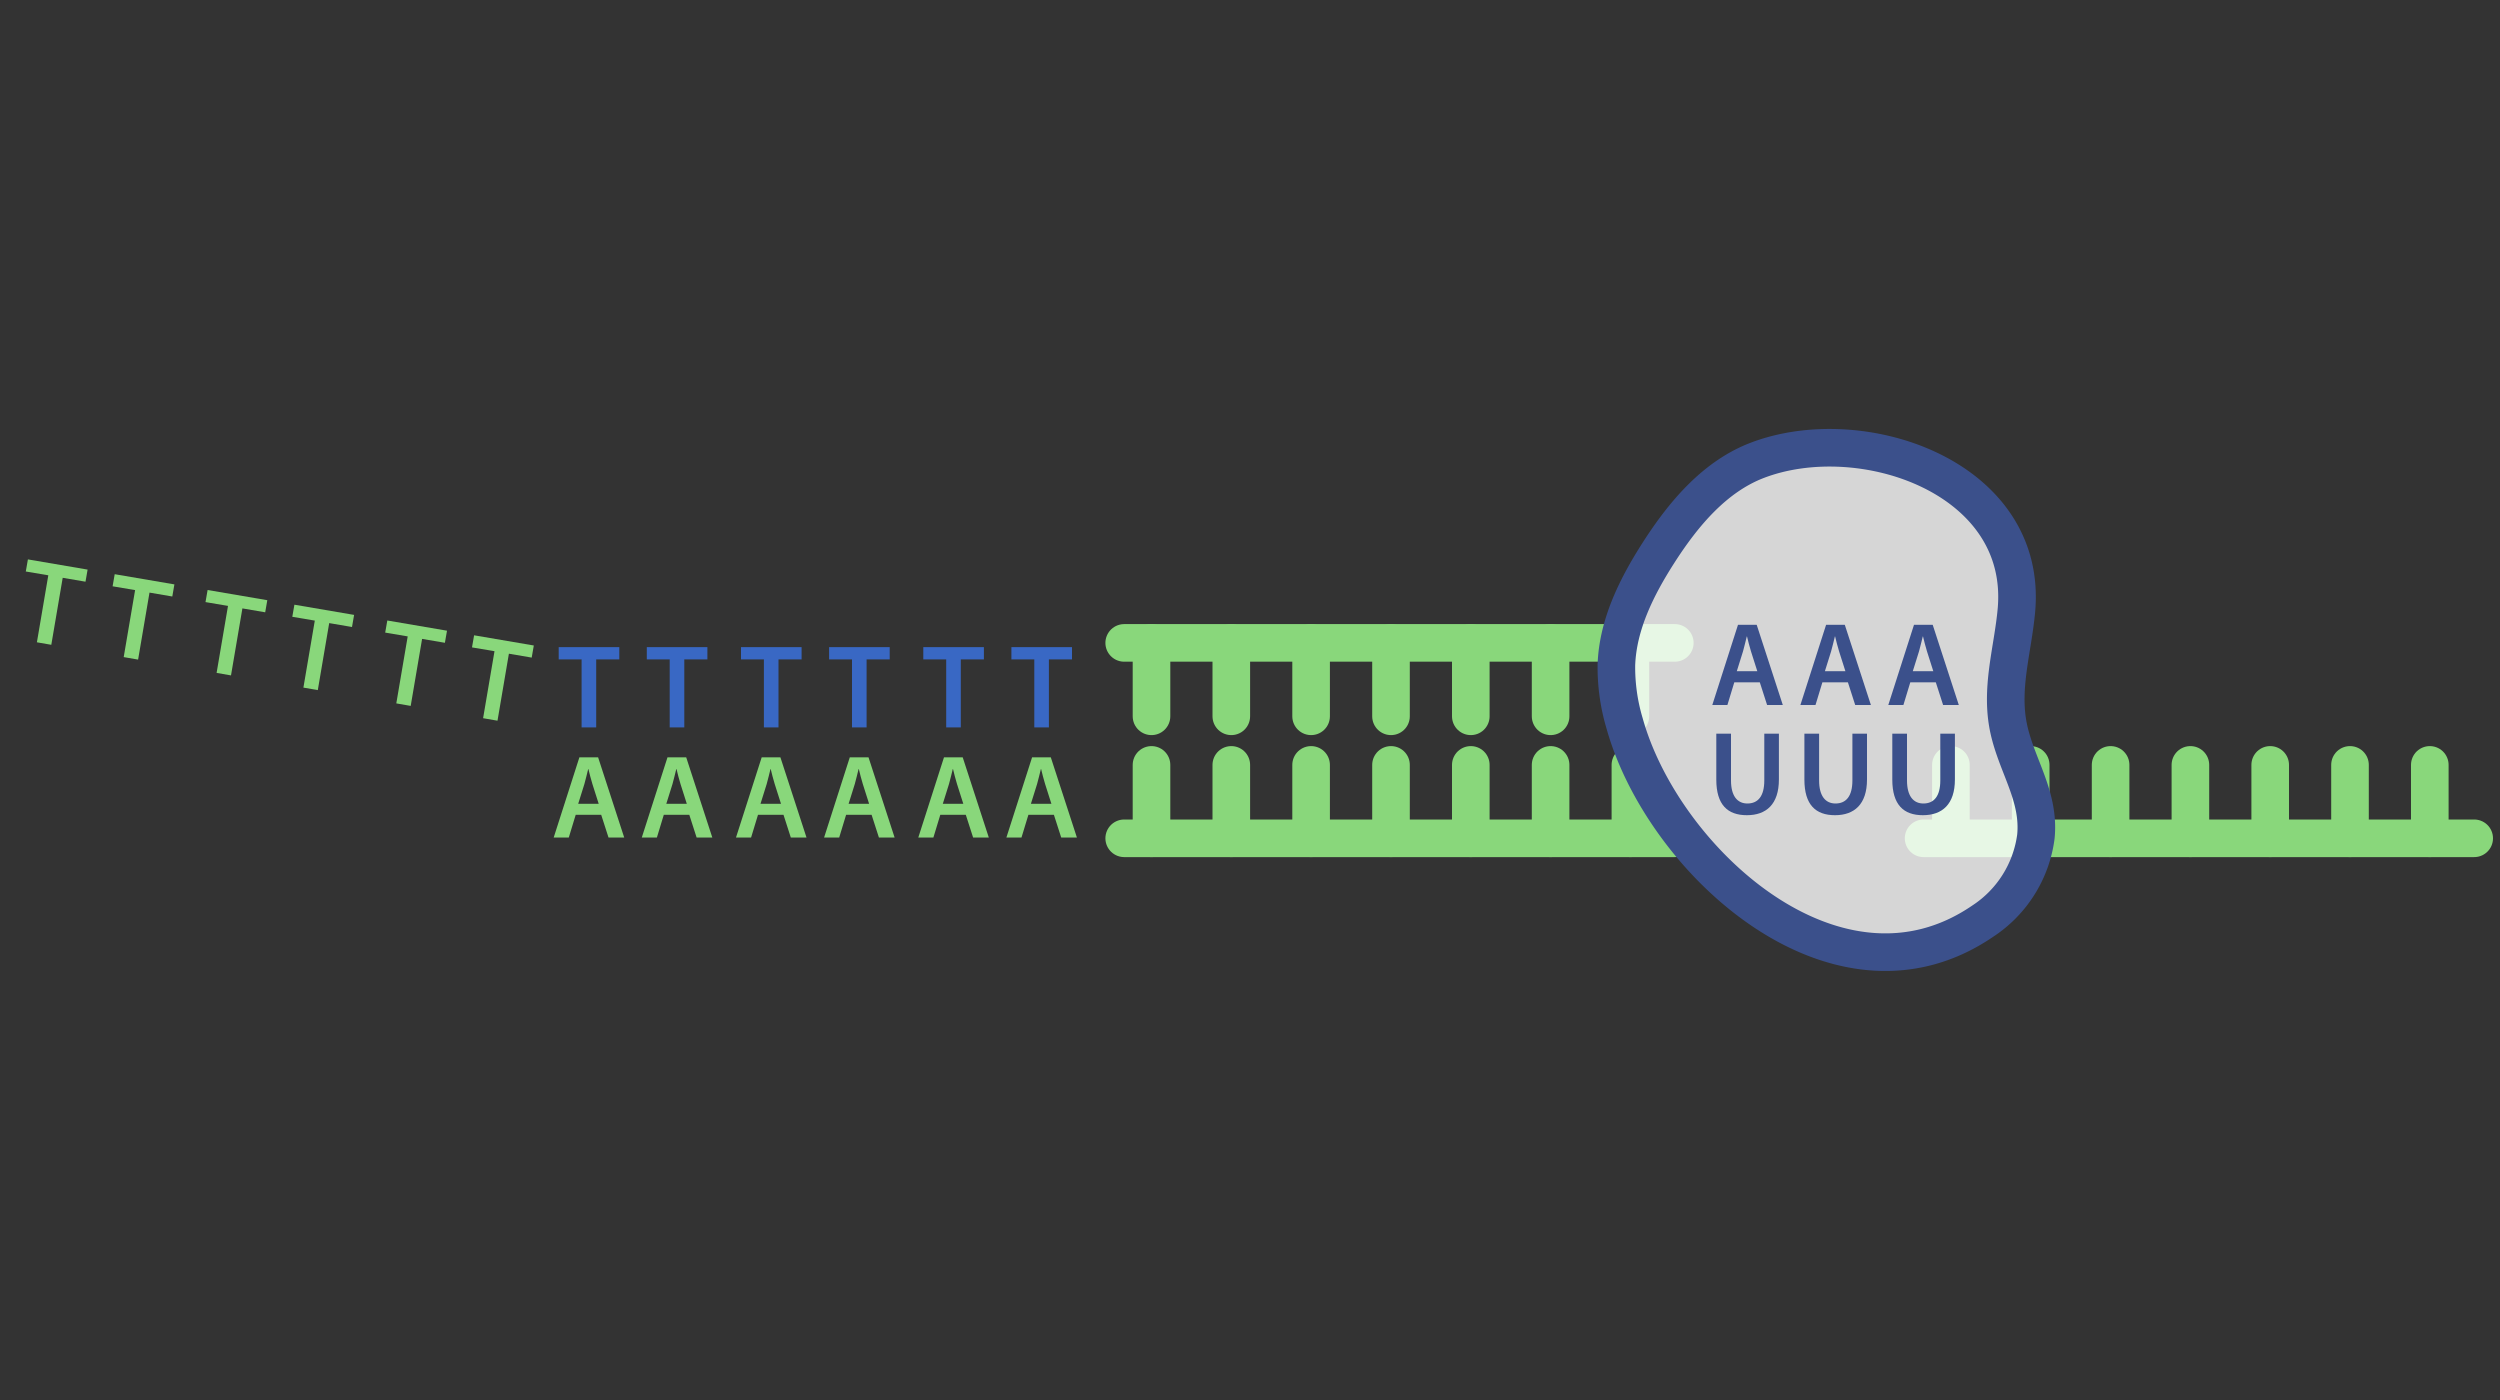 <svg viewBox="0 0 250 140" height="140" width="250" xmlns="http://www.w3.org/2000/svg" data-name="Layer 1" id="Layer_1">
  <rect x="0" y="0" width="250" height="140" fill="#333333" stroke="none"/>
  <g data-name="Group 563" id="Group_563">
    <g data-name="Group 562" id="Group_562">
      <line stroke-width="3.76" stroke-linejoin="round" stroke-linecap="round" stroke="#89d77b" fill="none" transform="translate(112.42 83.83)" x2="55.06" data-name="Line 19" id="Line_19"></line>
      <line stroke-width="3.76" stroke-linejoin="round" stroke-linecap="round" stroke="#89d77b" fill="none" transform="translate(112.42 64.29)" x2="55.06" data-name="Line 20" id="Line_20"></line>
      <line stroke-width="3.76" stroke-linejoin="round" stroke-linecap="round" stroke="#89d77b" fill="none" transform="translate(115.15 76.49)" y1="7.34" data-name="Line 21" id="Line_21"></line>
      <line stroke-width="3.76" stroke-linejoin="round" stroke-linecap="round" stroke="#89d77b" fill="none" transform="translate(123.13 76.49)" y1="7.34" data-name="Line 22" id="Line_22"></line>
      <line stroke-width="3.76" stroke-linejoin="round" stroke-linecap="round" stroke="#89d77b" fill="none" transform="translate(131.11 76.49)" y1="7.34" data-name="Line 23" id="Line_23"></line>
      <line stroke-width="3.76" stroke-linejoin="round" stroke-linecap="round" stroke="#89d77b" fill="none" transform="translate(139.1 76.49)" y1="7.34" data-name="Line 24" id="Line_24"></line>
      <line stroke-width="3.76" stroke-linejoin="round" stroke-linecap="round" stroke="#89d77b" fill="none" transform="translate(147.08 76.49)" y1="7.34" data-name="Line 25" id="Line_25"></line>
      <line stroke-width="3.76" stroke-linejoin="round" stroke-linecap="round" stroke="#89d77b" fill="none" transform="translate(155.06 76.49)" y1="7.34" data-name="Line 26" id="Line_26"></line>
      <line stroke-width="3.76" stroke-linejoin="round" stroke-linecap="round" stroke="#89d77b" fill="none" transform="translate(163.04 76.49)" y1="7.34" data-name="Line 27" id="Line_27"></line>
      <line stroke-width="3.76" stroke-linejoin="round" stroke-linecap="round" stroke="#89d77b" fill="none" transform="translate(192.36 83.83)" x2="55.06" data-name="Line 28" id="Line_28"></line>
      <line stroke-width="3.76" stroke-linejoin="round" stroke-linecap="round" stroke="#89d77b" fill="none" transform="translate(195.09 76.49)" y1="7.34" data-name="Line 29" id="Line_29"></line>
      <line stroke-width="3.76" stroke-linejoin="round" stroke-linecap="round" stroke="#89d77b" fill="none" transform="translate(203.07 76.49)" y1="7.34" data-name="Line 30" id="Line_30"></line>
      <line stroke-width="3.76" stroke-linejoin="round" stroke-linecap="round" stroke="#89d77b" fill="none" transform="translate(211.06 76.49)" y1="7.34" data-name="Line 31" id="Line_31"></line>
      <line stroke-width="3.76" stroke-linejoin="round" stroke-linecap="round" stroke="#89d77b" fill="none" transform="translate(219.04 76.49)" y1="7.34" data-name="Line 32" id="Line_32"></line>
      <line stroke-width="3.76" stroke-linejoin="round" stroke-linecap="round" stroke="#89d77b" fill="none" transform="translate(227.02 76.49)" y1="7.34" data-name="Line 33" id="Line_33"></line>
      <line stroke-width="3.76" stroke-linejoin="round" stroke-linecap="round" stroke="#89d77b" fill="none" transform="translate(235 76.49)" y1="7.34" data-name="Line 34" id="Line_34"></line>
      <line stroke-width="3.76" stroke-linejoin="round" stroke-linecap="round" stroke="#89d77b" fill="none" transform="translate(242.98 76.49)" y1="7.34" data-name="Line 35" id="Line_35"></line>
      <line stroke-width="3.76" stroke-linejoin="round" stroke-linecap="round" stroke="#89d77b" fill="none" transform="translate(115.15 64.29)" y1="7.34" data-name="Line 36" id="Line_36"></line>
      <line stroke-width="3.76" stroke-linejoin="round" stroke-linecap="round" stroke="#89d77b" fill="none" transform="translate(123.13 64.29)" y1="7.34" data-name="Line 37" id="Line_37"></line>
      <line stroke-width="3.76" stroke-linejoin="round" stroke-linecap="round" stroke="#89d77b" fill="none" transform="translate(131.11 64.29)" y1="7.34" data-name="Line 38" id="Line_38"></line>
      <line stroke-width="3.76" stroke-linejoin="round" stroke-linecap="round" stroke="#89d77b" fill="none" transform="translate(139.1 64.29)" y1="7.34" data-name="Line 39" id="Line_39"></line>
      <line stroke-width="3.76" stroke-linejoin="round" stroke-linecap="round" stroke="#89d77b" fill="none" transform="translate(147.08 64.29)" y1="7.34" data-name="Line 40" id="Line_40"></line>
      <line stroke-width="3.76" stroke-linejoin="round" stroke-linecap="round" stroke="#89d77b" fill="none" transform="translate(155.06 64.29)" y1="7.34" data-name="Line 41" id="Line_41"></line>
      <line stroke-width="3.76" stroke-linejoin="round" stroke-linecap="round" stroke="#89d77b" fill="none" transform="translate(163.04 64.29)" y1="7.34" data-name="Line 42" id="Line_42"></line>
      <g data-name="Group 561" id="Group_561">
        <path opacity="0.8" fill="#fff" d="M175.71,46.04c-4.27,1.64-7.38,5.37-9.85,9.22-2.18,3.4-4.07,7.17-4.22,11.2a19.611,19.611,0,0,0,.82,5.88c3.83,13.75,21.27,29.73,35.82,19.77a11.963,11.963,0,0,0,5.31-8.46c.39-3.99-1.86-6.97-2.69-10.65-.92-4.08.37-7.91.74-11.95,1.22-13.34-15.48-19.02-25.93-15.01Z" data-name="Path 345" id="Path_345"></path>
        <path stroke-width="3.76" stroke-linejoin="round" stroke-linecap="round" stroke="#3b508b" fill="none" d="M175.71,46.04c-4.27,1.64-7.38,5.37-9.85,9.22-2.18,3.4-4.07,7.17-4.22,11.2a19.611,19.611,0,0,0,.82,5.88c3.83,13.75,21.27,29.73,35.82,19.77a11.963,11.963,0,0,0,5.31-8.46c.39-3.99-1.86-6.97-2.69-10.65-.92-4.08.37-7.91.74-11.95,1.22-13.34-15.48-19.02-25.93-15.01Z" data-name="Path 346" id="Path_346"></path>
      </g>
      <path fill="#3968c4" d="M58.16,65.94H55.87V64.71h6.06v1.23H59.62v6.8H58.16Z" data-name="Path 347" id="Path_347"></path>
      <path fill="#3968c4" d="M66.97,65.94H64.68V64.71h6.06v1.23H68.43v6.8H66.97Z" data-name="Path 348" id="Path_348"></path>
      <path fill="#3968c4" d="M103.43,65.94h-2.29V64.71h6.06v1.23h-2.31v6.8h-1.46Z" data-name="Path 349" id="Path_349"></path>
      <path fill="#3968c4" d="M94.62,65.94H92.33V64.71h6.06v1.23H96.08v6.8H94.62Z" data-name="Path 350" id="Path_350"></path>
      <path fill="#3968c4" d="M85.2,65.94H82.91V64.71h6.06v1.23H86.66v6.8H85.2Z" data-name="Path 351" id="Path_351"></path>
      <path fill="#3968c4" d="M76.39,65.94H74.1V64.71h6.06v1.23H77.85v6.8H76.39Z" data-name="Path 352" id="Path_352"></path>
      <path fill="#89d77b" d="M57.57,81.48l-.69,2.27H55.37l2.57-8.02h1.87l2.61,8.02H60.85l-.73-2.27H57.57Zm2.3-1.1-.63-1.98c-.15-.49-.29-1.04-.4-1.5h-.02c-.12.46-.24,1.02-.38,1.5l-.62,1.98h2.06Z" data-name="Path 353" id="Path_353"></path>
      <path fill="#89d77b" d="M66.38,81.48l-.69,2.27H64.18l2.57-8.02h1.87l2.61,8.02H69.66l-.73-2.27H66.38Zm2.3-1.1-.63-1.98c-.15-.49-.29-1.04-.4-1.5h-.02c-.12.46-.24,1.02-.38,1.5l-.62,1.98h2.06Z" data-name="Path 354" id="Path_354"></path>
      <path fill="#89d77b" d="M102.84,81.48l-.69,2.27h-1.51l2.57-8.02h1.87l2.61,8.02h-1.57l-.73-2.27h-2.55Zm2.3-1.1-.63-1.98c-.15-.49-.29-1.04-.4-1.5h-.02c-.12.46-.24,1.02-.38,1.5l-.62,1.98h2.06Z" data-name="Path 355" id="Path_355"></path>
      <path fill="#89d77b" d="M94.03,81.48l-.69,2.27H91.83l2.57-8.02h1.87l2.61,8.02H97.31l-.73-2.27H94.03Zm2.3-1.1L95.7,78.4c-.15-.49-.29-1.04-.4-1.5h-.02c-.12.46-.24,1.02-.38,1.5l-.62,1.98h2.06Z" data-name="Path 356" id="Path_356"></path>
      <path fill="#89d77b" d="M84.61,81.48l-.69,2.27H82.41l2.57-8.02h1.87l2.61,8.02H87.89l-.73-2.27H84.61Zm2.3-1.1-.63-1.98c-.15-.49-.29-1.04-.4-1.5h-.02c-.12.46-.24,1.02-.38,1.5l-.62,1.98h2.06Z" data-name="Path 357" id="Path_357"></path>
      <path fill="#89d77b" d="M75.8,81.48l-.69,2.27H73.6l2.57-8.02h1.87l2.61,8.02H79.08l-.73-2.27H75.8Zm2.3-1.1-.63-1.98c-.15-.49-.29-1.04-.4-1.5h-.02c-.12.46-.24,1.02-.38,1.5l-.62,1.98h2.06Z" data-name="Path 358" id="Path_358"></path>
      <path fill="#3b508b" d="M173.43,68.23l-.69,2.27h-1.51l2.57-8.02h1.87l2.61,8.02h-1.57l-.73-2.27Zm2.3-1.11-.63-1.98c-.15-.49-.29-1.04-.4-1.5h-.02c-.12.46-.24,1.02-.38,1.5l-.62,1.98h2.06Z" data-name="Path 359" id="Path_359"></path>
      <path fill="#3b508b" d="M182.24,68.23l-.69,2.27h-1.51l2.57-8.02h1.87l2.61,8.02h-1.57l-.73-2.27Zm2.3-1.11-.63-1.98c-.15-.49-.29-1.04-.4-1.5h-.02c-.12.46-.24,1.02-.38,1.5l-.62,1.98h2.06Z" data-name="Path 360" id="Path_360"></path>
      <path fill="#3b508b" d="M191.03,68.23l-.69,2.27h-1.51l2.57-8.02h1.87l2.61,8.02h-1.57l-.73-2.27Zm2.3-1.11-.63-1.98c-.15-.49-.29-1.04-.4-1.5h-.02c-.12.46-.24,1.02-.38,1.5l-.62,1.98h2.06Z" data-name="Path 361" id="Path_361"></path>
      <path fill="#3b508b" d="M173.1,73.37v4.68c0,1.57.65,2.3,1.64,2.3,1.06,0,1.69-.73,1.69-2.3V73.37h1.46v4.58c0,2.48-1.27,3.57-3.2,3.57s-3.06-1.04-3.06-3.56V73.37h1.46Z" data-name="Path 362" id="Path_362"></path>
      <path fill="#3b508b" d="M181.91,73.37v4.68c0,1.57.65,2.3,1.64,2.3,1.06,0,1.69-.73,1.69-2.3V73.37h1.46v4.58c0,2.48-1.27,3.57-3.2,3.57s-3.06-1.04-3.06-3.56V73.37h1.46Z" data-name="Path 363" id="Path_363"></path>
      <path fill="#3b508b" d="M190.7,73.37v4.68c0,1.57.65,2.3,1.64,2.3,1.06,0,1.69-.73,1.69-2.3V73.37h1.46v4.58c0,2.48-1.27,3.57-3.2,3.57s-3.06-1.04-3.06-3.56V73.37h1.46Z" data-name="Path 364" id="Path_364"></path>
      <path fill="#89d77b" d="M4.83,57.53l-2.25-.38.21-1.21,5.97,1.02-.21,1.21-2.28-.39-1.14,6.7-1.44-.25,1.14-6.7Z" data-name="Path 365" id="Path_365"></path>
      <path fill="#89d77b" d="M13.51,59.01l-2.25-.38.21-1.21,5.97,1.02-.21,1.21-2.28-.39-1.14,6.7-1.44-.25,1.14-6.7Z" data-name="Path 366" id="Path_366"></path>
      <path fill="#89d77b" d="M49.45,65.12l-2.25-.38.21-1.21,5.97,1.02-.21,1.21-2.28-.39-1.14,6.7-1.44-.25,1.14-6.7Z" data-name="Path 367" id="Path_367"></path>
      <path fill="#89d77b" d="M40.77,63.64l-2.25-.38.21-1.21,5.97,1.02-.21,1.21-2.28-.39-1.14,6.7-1.44-.25,1.14-6.7Z" data-name="Path 368" id="Path_368"></path>
      <path fill="#89d77b" d="M31.48,62.06l-2.25-.38.21-1.21,5.97,1.02L35.2,62.7l-2.28-.39-1.14,6.7-1.44-.25,1.14-6.7Z" data-name="Path 369" id="Path_369"></path>
      <path fill="#89d77b" d="M22.8,60.59l-2.25-.38L20.76,59l5.97,1.02-.21,1.21-2.28-.39-1.14,6.7-1.44-.25,1.14-6.7Z" data-name="Path 370" id="Path_370"></path>
    </g>
    <rect fill="none" height="140" width="250" data-name="Rectangle 298" id="Rectangle_298"></rect>
  </g>
</svg>
